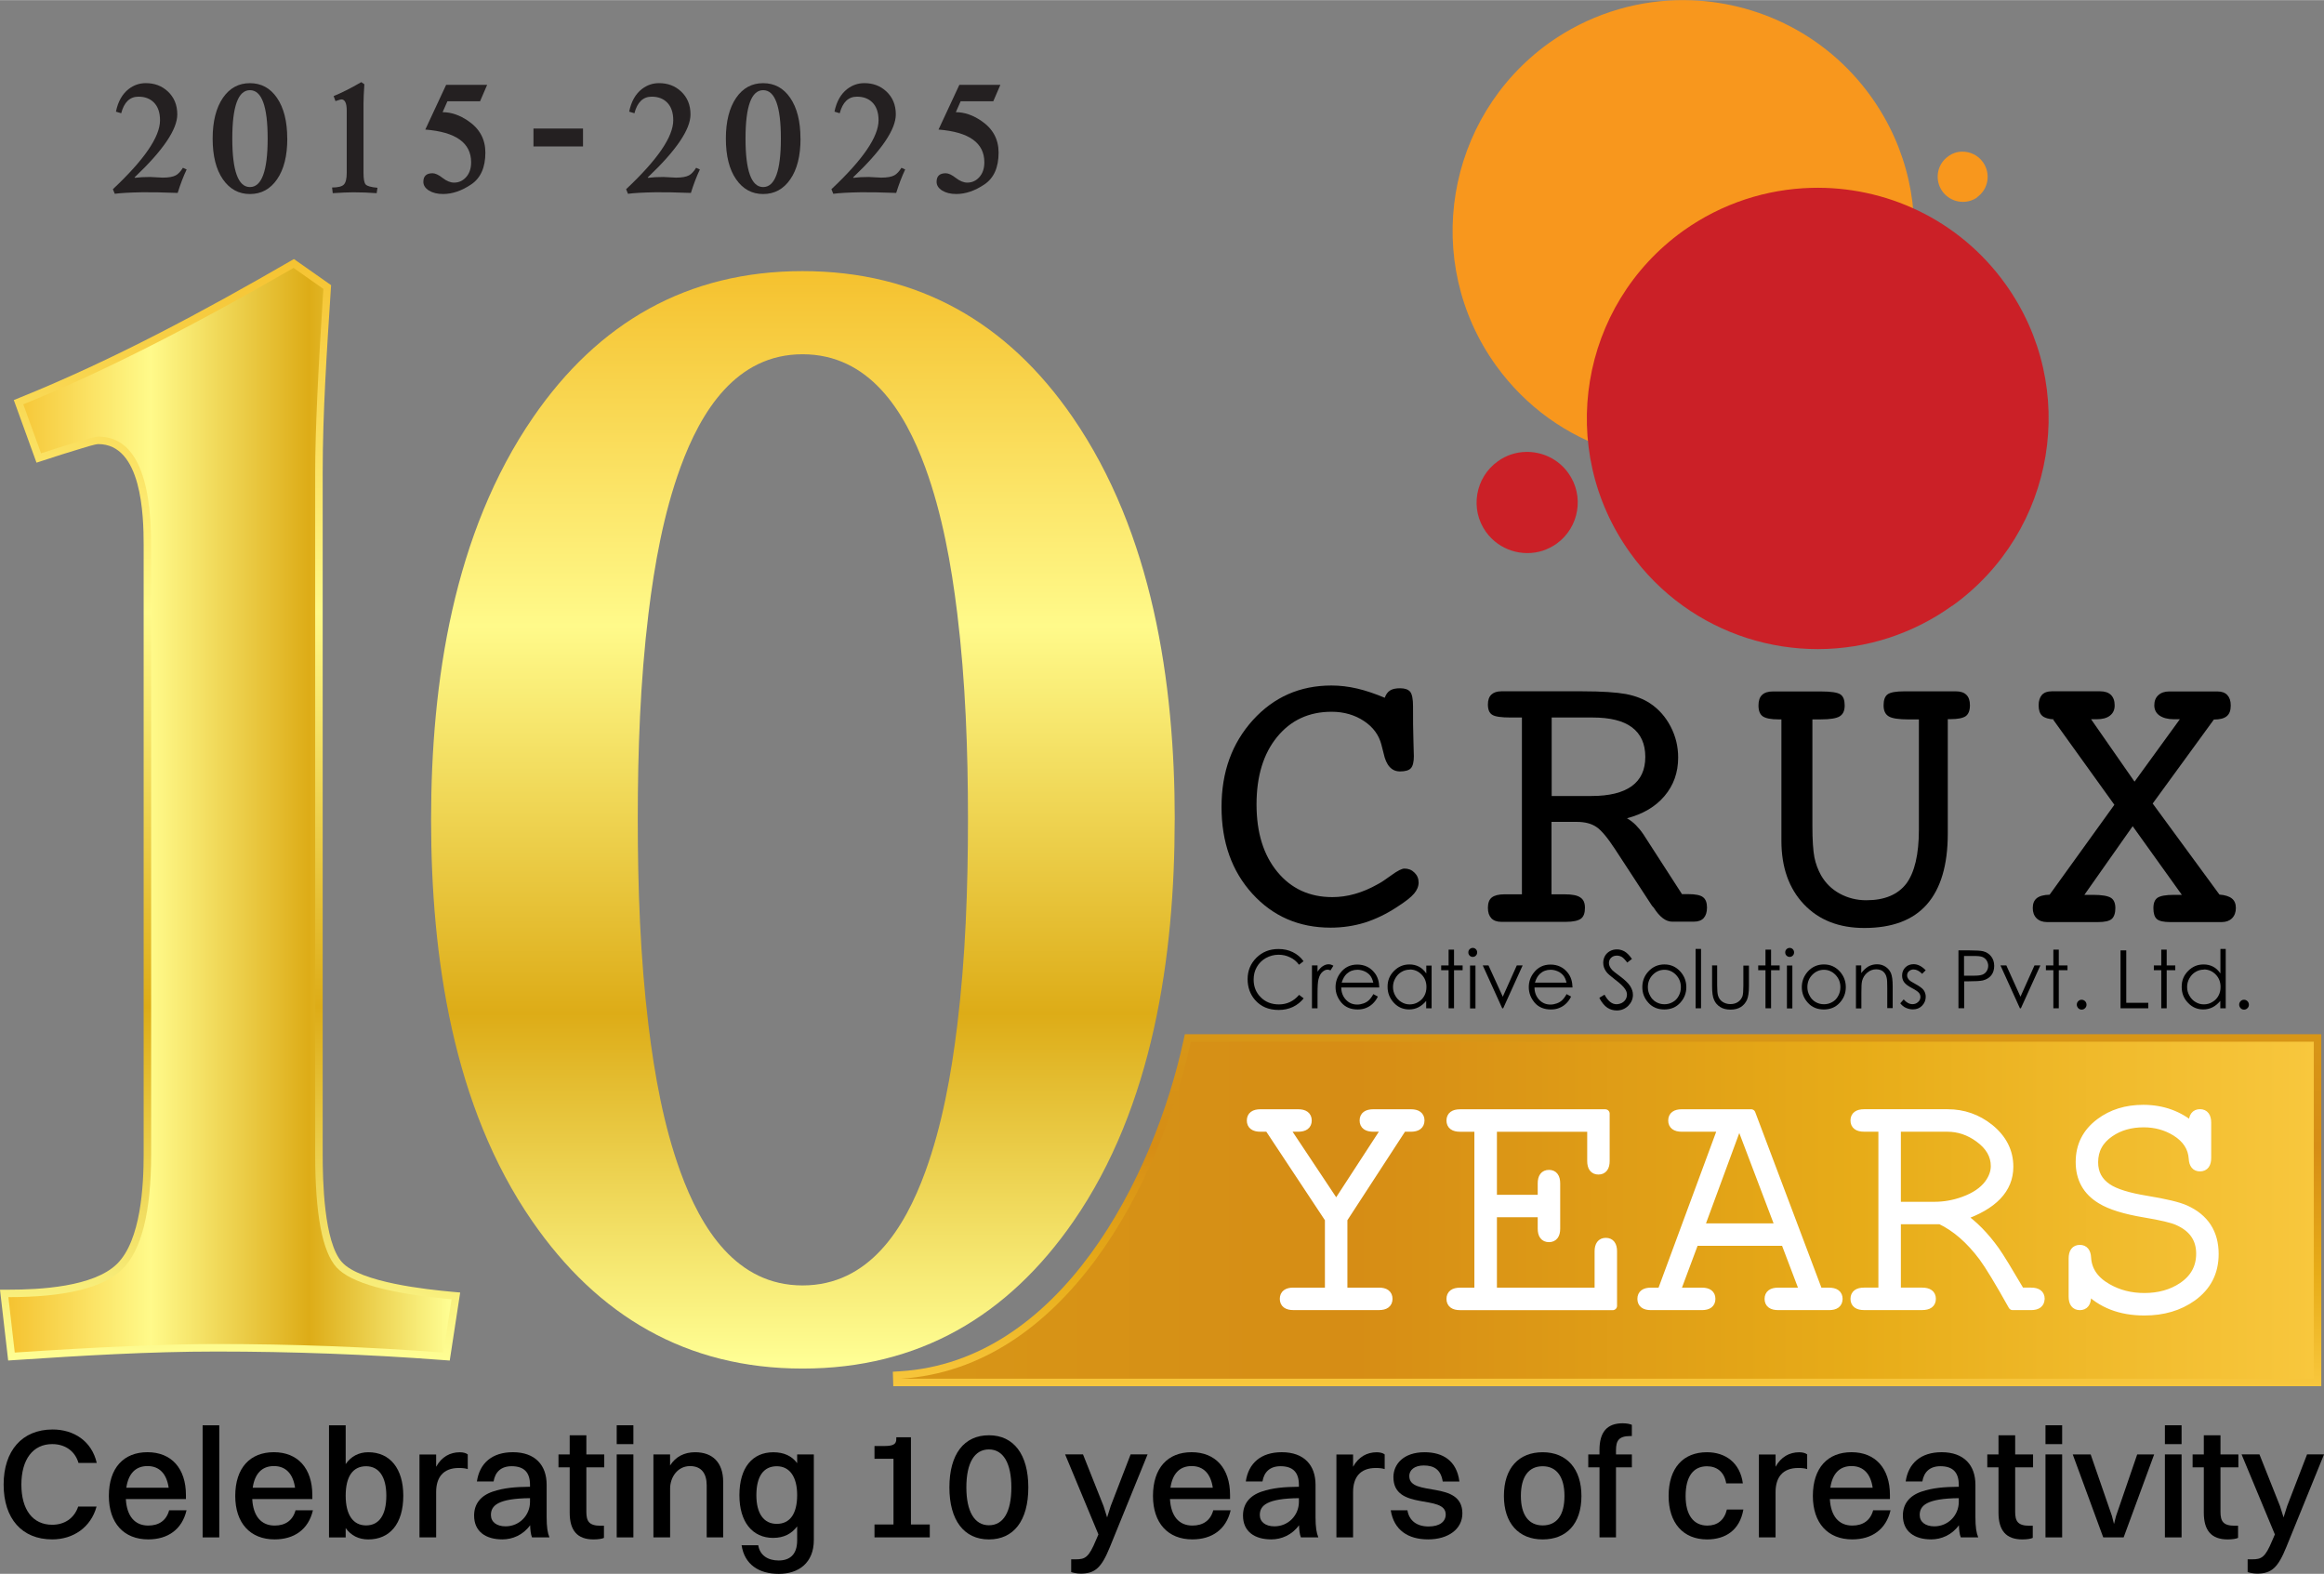 <?xml version="1.0" encoding="UTF-8"?>
<!DOCTYPE svg PUBLIC "-//W3C//DTD SVG 1.1//EN" "http://www.w3.org/Graphics/SVG/1.1/DTD/svg11.dtd">
<!-- Creator: CorelDRAW 2021 (64-Bit) -->
<svg xmlns="http://www.w3.org/2000/svg" xml:space="preserve" width="3.107in" height="2.104in" version="1.1" style="shape-rendering:geometricPrecision; text-rendering:geometricPrecision; image-rendering:optimizeQuality; fill-rule:evenodd; clip-rule:evenodd"
viewBox="0 0 779.45 527.75"
 xmlns:xlink="http://www.w3.org/1999/xlink"
 xmlns:xodm="http://www.corel.com/coreldraw/odm/2003">
 <rect x="0" y="0" width="779.45" height="527.75" fill="#808080" stroke="none"/>
 <defs>
  <style type="text/css">
   <![CDATA[
    .str0 {stroke:white;stroke-width:2.91;stroke-linecap:round;stroke-linejoin:round;stroke-miterlimit:2.613}
    .fil4 {fill:none}
    .fil5 {fill:white}
    .fil7 {fill:black;fill-rule:nonzero}
    .fil6 {fill:#242021;fill-rule:nonzero}
    .fil9 {fill:#CB2027;fill-rule:nonzero}
    .fil8 {fill:#F8971D;fill-rule:nonzero}
    .fil0 {fill:url(#id0)}
    .fil2 {fill:url(#id1)}
    .fil3 {fill:url(#id2)}
    .fil1 {fill:url(#id3);fill-rule:nonzero}
   ]]>
  </style>
  <linearGradient id="id0" gradientUnits="objectBoundingBox" x1="50%" y1="0%" x2="50%" y2="99.999%">
   <stop offset="0" style="stop-opacity:1; stop-color:#F5C230"/>
   <stop offset="0.322" style="stop-opacity:1; stop-color:#FFFA8A"/>
   <stop offset="0.678" style="stop-opacity:1; stop-color:#DDAC17"/>
   <stop offset="1" style="stop-opacity:1; stop-color:#FFFF95"/>
  </linearGradient>
  <linearGradient id="id1" gradientUnits="userSpaceOnUse" x1="539" y1="346.78" x2="539" y2="464.83">
   <stop offset="0" style="stop-opacity:1; stop-color:#D79617"/>
   <stop offset="0.322" style="stop-opacity:1; stop-color:#D68D15"/>
   <stop offset="0.678" style="stop-opacity:1; stop-color:#E7AC18"/>
   <stop offset="1" style="stop-opacity:1; stop-color:#F8C73D"/>
  </linearGradient>
  <linearGradient id="id2" gradientUnits="userSpaceOnUse" xlink:href="#id1" x1="302.03" y1="405.8" x2="776.03" y2="405.8">
  </linearGradient>
  <linearGradient id="id3" gradientUnits="objectBoundingBox" xlink:href="#id0" x1="4.05058e-05%" y1="49.999%" x2="100%" y2="49.999%">
  </linearGradient>
 </defs>
 <g id="Layer_x0020_1">
  <path class="fil0" d="M154.34 433.42l-3.5 22.8 -2.32 -0.17c-25.26,-1.91 -50.59,-2.85 -75.92,-2.85 -22.4,0 -45.13,1.37 -67.48,2.85l-2.38 0.16 -2.74 -23.75 2.81 0c10.32,0 28.59,-0.88 36.47,-8.68 7.99,-7.92 8.9,-26.24 8.9,-36.69l0 -204.38c0,-9.9 -0.62,-33.82 -15.22,-33.82 -1.26,0.07 -4.14,1.01 -5.4,1.38 -4.35,1.28 -8.69,2.69 -13.01,4.1l-2.31 0.75 -7.61 -21 2.24 -0.91c30.99,-12.51 61.42,-28.87 90.32,-45.58l1.39 -0.8 12.47 8.76 -0.09 1.4c-1.31,20.27 -2.73,41.11 -2.73,61.41l0 228.67c0,8.52 0.36,29.44 6.49,36.19 6.17,6.79 28.42,9.13 36.96,9.91l2.66 0.24z"/>
  <path class="fil1" d="M151.45 435.68l-2.74 17.86c-25.25,-1.91 -50.62,-2.86 -76.11,-2.86 -16.43,0 -38.94,0.95 -67.65,2.86l-2.14 -18.58c19.06,0 31.92,-3.1 38.23,-9.41 6.43,-6.31 9.65,-19.18 9.65,-38.47l0 -204.38c0,-24.18 -5.95,-36.32 -17.75,-36.32 -1.43,0 -7.86,1.91 -19.17,5.6l-5.96 -16.44c25.37,-10.24 55.62,-25.49 90.64,-45.73l10 7.03c-1.79,27.75 -2.74,48.24 -2.74,61.58l0 228.67c0,20.01 2.38,32.63 7.15,37.87 4.76,5.24 17.63,8.81 38.59,10.72z"/>
  <path class="fil0" d="M393.98 274.89c0,45.83 -7.28,96.06 -33.91,134.58 -22.02,31.85 -51.94,49.44 -90.91,49.44 -38.92,0 -68.7,-17.65 -90.67,-49.44 -26.63,-38.52 -33.91,-88.75 -33.91,-134.58 0,-46.21 7.51,-96.2 34.27,-135.05 21.83,-31.69 51.63,-48.96 90.32,-48.96 38.74,0 68.69,17.21 90.56,48.96 26.76,38.86 34.27,88.84 34.27,135.05zm-69.33 -0.24c0,-22.95 -0.82,-46.22 -3.6,-69.01 -1.99,-16.31 -5.07,-33.47 -10.73,-48.94 -6.93,-18.92 -18.8,-37.94 -41.16,-37.94 -22.27,0 -34.08,19.12 -40.95,37.94 -5.65,15.47 -8.72,32.63 -10.71,48.94 -2.77,22.79 -3.6,46.07 -3.6,69.02 0,23.01 0.82,46.34 3.6,69.19 1.99,16.36 5.06,33.57 10.71,49.1 6.85,18.82 18.65,38.08 40.95,38.08 22.39,0 34.25,-19.16 41.16,-38.09 5.66,-15.52 8.74,-32.74 10.73,-49.09 2.78,-22.85 3.6,-46.18 3.6,-69.19z"/>
  <path class="fil1" d="M391.47 274.89c0,56.57 -11.2,101 -33.47,133.15 -22.27,32.28 -51.93,48.35 -88.85,48.35 -36.8,0 -66.34,-16.08 -88.61,-48.35 -22.27,-32.16 -33.47,-76.58 -33.47,-133.15 0,-56.33 11.31,-100.88 33.82,-133.63 22.03,-31.92 51.45,-47.88 88.25,-47.88 36.92,0 66.46,15.96 88.49,47.88 22.51,32.75 33.82,77.3 33.82,133.63zm-64.31 -0.24c0,-105.64 -19.29,-158.4 -58,-158.4 -38.47,0 -57.76,52.76 -57.76,158.4 0,105.88 19.29,158.88 57.76,158.88 38.71,0 58,-53 58,-158.88z"/>
  <path class="fil2" d="M397.38 346.78l381.16 0 0 118.05 -478.94 0 -0.15 -4.86 2.43 -0.15c53.77,-3.34 85.01,-64.69 95.08,-111.06l0.43 -1.98z"/>
  <path class="fil3" d="M399.41 349.29l376.62 0 0 113.03 -474 0c55,-3.42 87.02,-65.36 97.37,-113.03z"/>
  <g>
   <path class="fil4 str0" d="M476.3 375.72c0,1.54 -1.04,2.31 -3.1,2.31l-2.77 0 -19.98 30.7 0 24.49 12.04 0c2.05,0 3.09,0.77 3.09,2.31 0,1.54 -1.03,2.31 -3.09,2.31l-28.71 0c-2.05,0 -3.09,-0.77 -3.09,-2.31 0,-1.54 1.03,-2.31 3.09,-2.31l12.04 0 0 -24.49 -20.32 -30.7 -2.77 0c-2.07,0 -3.1,-0.77 -3.1,-2.31 0,-1.54 1.04,-2.31 3.09,-2.31l12.68 0c2.05,0 3.09,0.77 3.09,2.31 0,1.54 -1.04,2.31 -3.09,2.31l-4.59 0 17.35 26.08 16.97 -26.08 -4.53 0c-2.09,0 -3.14,-0.77 -3.14,-2.31 0,-1.54 1.05,-2.31 3.14,-2.31l12.62 0c2.05,0 3.09,0.77 3.09,2.31zm266.36 44.79c0,6.08 -2.46,10.87 -7.39,14.41 -4.42,3.16 -9.78,4.74 -16.07,4.74 -8.05,0 -14.51,-2.52 -19.32,-7.54l0 2.65c0,2.05 -0.77,3.09 -2.31,3.09 -1.54,0 -2.31,-1.04 -2.31,-3.09l0 -12.76c0,-2.09 0.77,-3.12 2.31,-3.12 1.43,0 2.2,0.94 2.31,2.8 0.23,4.27 2.52,7.66 6.9,10.16 3.69,2.13 7.83,3.18 12.42,3.18 4.93,0 9.16,-1.19 12.7,-3.54 4.08,-2.71 6.13,-6.42 6.13,-11.12 0,-5.08 -2.56,-8.73 -7.68,-10.97 -1.81,-0.81 -5.47,-1.67 -11.04,-2.6 -6.62,-1.11 -11.51,-2.61 -14.67,-4.57 -4.68,-2.82 -7.02,-7.02 -7.02,-12.59 0,-5.47 2.22,-9.88 6.68,-13.21 4.01,-3.01 8.86,-4.51 14.52,-4.51 6.47,0 12.06,2.03 16.72,6.09l0 -1.54c0,-2.05 0.77,-3.09 2.31,-3.09 1.54,0 2.31,1.04 2.31,3.09l0 11.78c0,2.05 -0.77,3.09 -2.31,3.09 -1.43,0 -2.2,-0.94 -2.31,-2.8 -0.23,-3.74 -2.15,-6.73 -5.79,-9.01 -3.2,-1.98 -6.79,-2.97 -10.78,-2.97 -4.36,0 -8.15,1.07 -11.31,3.24 -3.61,2.45 -5.42,5.76 -5.42,9.93 0,3.71 1.54,6.57 4.63,8.62 2.52,1.69 6.85,3.05 13.04,4.06 6.34,1.04 10.67,2.07 13.04,3.14 6.47,2.92 9.71,7.9 9.71,14.96zm-58.38 15.03c0,1.54 -1.04,2.31 -3.09,2.31l-6.17 0c-4.5,-8.05 -7.81,-13.51 -9.93,-16.39 -4.33,-5.79 -9.07,-9.93 -14.26,-12.4l-14.75 0 0 24.16 8.58 0c2.11,0 3.16,0.77 3.16,2.31 0,1.54 -1.05,2.31 -3.16,2.31l-19.47 0c-2.07,0 -3.1,-0.77 -3.1,-2.31 0,-1.54 1.04,-2.31 3.1,-2.31l6.26 0 0 -55.2 -6.26 0c-2.07,0 -3.1,-0.77 -3.1,-2.31 0,-1.54 1.04,-2.31 3.09,-2.31l28.07 0c5.23,0 9.88,1.64 13.98,4.89 4.38,3.54 6.57,7.84 6.57,12.94 0,7.49 -5.31,13.02 -15.93,16.63 4.04,2.78 7.81,6.62 11.31,11.51 1.58,2.24 4.4,6.87 8.5,13.85l3.54 0c2.05,0 3.09,0.77 3.09,2.31zm-15.13 -44.53c0,-3.67 -1.81,-6.79 -5.42,-9.41 -3.27,-2.39 -6.81,-3.57 -10.59,-3.57l-17.06 0 0 26.41 12.64 0c3.39,0 6.7,-0.58 9.93,-1.77 3.73,-1.36 6.49,-3.22 8.3,-5.61 1.47,-1.98 2.2,-4.01 2.2,-6.06zm-52.62 44.53c0,1.54 -1.02,2.31 -3.05,2.31l-17.1 0c-2.07,0 -3.1,-0.77 -3.1,-2.31 0,-1.54 1.04,-2.31 3.1,-2.31l8.75 0 -6.43 -16.93 -30.36 0 -6.32 16.93 8.79 0c2.05,0 3.07,0.77 3.07,2.31 0,1.54 -1.02,2.31 -3.05,2.31l-17.16 0c-2.03,0 -3.05,-0.77 -3.05,-2.31 0,-1.54 1.03,-2.31 3.09,-2.31l3.57 0 20.41 -55.2 -13.64 0c-2.05,0 -3.09,-0.77 -3.09,-2.31 0,-1.54 1.04,-2.31 3.09,-2.31l23.27 0 22.56 59.83 3.57 0c2.05,0 3.09,0.77 3.09,2.31zm-19.58 -23.87l-12.77 -33.64 -1.69 0 -12.4 33.64 26.87 0zm-56.06 26.19l-51.21 0c-2.05,0 -3.09,-0.77 -3.09,-2.31 0,-1.54 1.04,-2.31 3.1,-2.31l6.26 0 0 -55.2 -6.26 0c-2.07,0 -3.1,-0.77 -3.1,-2.31 0,-1.54 1.04,-2.31 3.09,-2.31l48.73 0 0 15.88c0,2.05 -0.77,3.09 -2.31,3.09 -1.54,0 -2.31,-1.04 -2.31,-3.09l0 -11.25 -33.19 0 0 24.04 16.59 0 0 -5.25c0,-2.07 0.77,-3.1 2.33,-3.1 1.52,0 2.3,1.03 2.3,3.1l0 15.12c0,2.07 -0.77,3.1 -2.3,3.1 -1.56,0 -2.33,-1.03 -2.33,-3.1l0 -5.25 -16.59 0 0 26.53 35.67 0 0 -13.62c0,-2.05 0.77,-3.09 2.31,-3.09 1.54,0 2.31,1.04 2.31,3.09l0 18.25z"/>
   <path id="_1" class="fil5" d="M476.3 375.72c0,1.54 -1.04,2.31 -3.1,2.31l-2.77 0 -19.98 30.7 0 24.49 12.04 0c2.05,0 3.09,0.77 3.09,2.31 0,1.54 -1.03,2.31 -3.09,2.31l-28.71 0c-2.05,0 -3.09,-0.77 -3.09,-2.31 0,-1.54 1.03,-2.31 3.09,-2.31l12.04 0 0 -24.49 -20.32 -30.7 -2.77 0c-2.07,0 -3.1,-0.77 -3.1,-2.31 0,-1.54 1.04,-2.31 3.09,-2.31l12.68 0c2.05,0 3.09,0.77 3.09,2.31 0,1.54 -1.04,2.31 -3.09,2.31l-4.59 0 17.35 26.08 16.97 -26.08 -4.53 0c-2.09,0 -3.14,-0.77 -3.14,-2.31 0,-1.54 1.05,-2.31 3.14,-2.31l12.62 0c2.05,0 3.09,0.77 3.09,2.31zm266.36 44.79c0,6.08 -2.46,10.87 -7.39,14.41 -4.42,3.16 -9.78,4.74 -16.07,4.74 -8.05,0 -14.51,-2.52 -19.32,-7.54l0 2.65c0,2.05 -0.77,3.09 -2.31,3.09 -1.54,0 -2.31,-1.04 -2.31,-3.09l0 -12.76c0,-2.09 0.77,-3.12 2.31,-3.12 1.43,0 2.2,0.94 2.31,2.8 0.23,4.27 2.52,7.66 6.9,10.16 3.69,2.13 7.83,3.18 12.42,3.18 4.93,0 9.16,-1.19 12.7,-3.54 4.08,-2.71 6.13,-6.42 6.13,-11.12 0,-5.08 -2.56,-8.73 -7.68,-10.97 -1.81,-0.81 -5.47,-1.67 -11.04,-2.6 -6.62,-1.11 -11.51,-2.61 -14.67,-4.57 -4.68,-2.82 -7.02,-7.02 -7.02,-12.59 0,-5.47 2.22,-9.88 6.68,-13.21 4.01,-3.01 8.86,-4.51 14.52,-4.51 6.47,0 12.06,2.03 16.72,6.09l0 -1.54c0,-2.05 0.77,-3.09 2.31,-3.09 1.54,0 2.31,1.04 2.31,3.09l0 11.78c0,2.05 -0.77,3.09 -2.31,3.09 -1.43,0 -2.2,-0.94 -2.31,-2.8 -0.23,-3.74 -2.15,-6.73 -5.79,-9.01 -3.2,-1.98 -6.79,-2.97 -10.78,-2.97 -4.36,0 -8.15,1.07 -11.31,3.24 -3.61,2.45 -5.42,5.76 -5.42,9.93 0,3.71 1.54,6.57 4.63,8.62 2.52,1.69 6.85,3.05 13.04,4.06 6.34,1.04 10.67,2.07 13.04,3.14 6.47,2.92 9.71,7.9 9.71,14.96zm-58.38 15.03c0,1.54 -1.04,2.31 -3.09,2.31l-6.17 0c-4.5,-8.05 -7.81,-13.51 -9.93,-16.39 -4.33,-5.79 -9.07,-9.93 -14.26,-12.4l-14.75 0 0 24.16 8.58 0c2.11,0 3.16,0.77 3.16,2.31 0,1.54 -1.05,2.31 -3.16,2.31l-19.47 0c-2.07,0 -3.1,-0.77 -3.1,-2.31 0,-1.54 1.04,-2.31 3.1,-2.31l6.26 0 0 -55.2 -6.26 0c-2.07,0 -3.1,-0.77 -3.1,-2.31 0,-1.54 1.04,-2.31 3.09,-2.31l28.07 0c5.23,0 9.88,1.64 13.98,4.89 4.38,3.54 6.57,7.84 6.57,12.94 0,7.49 -5.31,13.02 -15.93,16.63 4.04,2.78 7.81,6.62 11.31,11.51 1.58,2.24 4.4,6.87 8.5,13.85l3.54 0c2.05,0 3.09,0.77 3.09,2.31zm-15.13 -44.53c0,-3.67 -1.81,-6.79 -5.42,-9.41 -3.27,-2.39 -6.81,-3.57 -10.59,-3.57l-17.06 0 0 26.41 12.64 0c3.39,0 6.7,-0.58 9.93,-1.77 3.73,-1.36 6.49,-3.22 8.3,-5.61 1.47,-1.98 2.2,-4.01 2.2,-6.06zm-52.62 44.53c0,1.54 -1.02,2.31 -3.05,2.31l-17.1 0c-2.07,0 -3.1,-0.77 -3.1,-2.31 0,-1.54 1.04,-2.31 3.1,-2.31l8.75 0 -6.43 -16.93 -30.36 0 -6.32 16.93 8.79 0c2.05,0 3.07,0.77 3.07,2.31 0,1.54 -1.02,2.31 -3.05,2.31l-17.16 0c-2.03,0 -3.05,-0.77 -3.05,-2.31 0,-1.54 1.03,-2.31 3.09,-2.31l3.57 0 20.41 -55.2 -13.64 0c-2.05,0 -3.09,-0.77 -3.09,-2.31 0,-1.54 1.04,-2.31 3.09,-2.31l23.27 0 22.56 59.83 3.57 0c2.05,0 3.09,0.77 3.09,2.31zm-19.58 -23.87l-12.77 -33.64 -1.69 0 -12.4 33.64 26.87 0zm-56.06 26.19l-51.21 0c-2.05,0 -3.09,-0.77 -3.09,-2.31 0,-1.54 1.04,-2.31 3.1,-2.31l6.26 0 0 -55.2 -6.26 0c-2.07,0 -3.1,-0.77 -3.1,-2.31 0,-1.54 1.04,-2.31 3.09,-2.31l48.73 0 0 15.88c0,2.05 -0.77,3.09 -2.31,3.09 -1.54,0 -2.31,-1.04 -2.31,-3.09l0 -11.25 -33.19 0 0 24.04 16.59 0 0 -5.25c0,-2.07 0.77,-3.1 2.33,-3.1 1.52,0 2.3,1.03 2.3,3.1l0 15.12c0,2.07 -0.77,3.1 -2.3,3.1 -1.56,0 -2.33,-1.03 -2.33,-3.1l0 -5.25 -16.59 0 0 26.53 35.67 0 0 -13.62c0,-2.05 0.77,-3.09 2.31,-3.09 1.54,0 2.31,1.04 2.31,3.09l0 18.25z"/>
  </g>
  <path class="fil6" d="M62.59 56.82c-1.1,2.32 -2.1,4.93 -3,7.84 -5.06,-0.19 -9.05,-0.27 -11.93,-0.22 -4.1,0.07 -7.16,0.24 -9.17,0.51l-0.63 -1.54c10.54,-9.89 15.81,-17.59 15.81,-23.12 0,-2.62 -0.71,-4.64 -2.11,-6.01 -1.29,-1.27 -3,-1.9 -5.12,-1.9 -2.88,0 -4.82,1.85 -5.79,5.56l-1.76 -0.54c0.68,-3.38 2.12,-5.92 4.29,-7.6 1.71,-1.31 3.61,-1.96 5.72,-1.96 2.91,0 5.37,0.91 7.36,2.76 2.14,1.98 3.2,4.56 3.2,7.73 0,5.04 -4.78,12.08 -14.34,21.13l0.15 0.13c1.35,-0.18 3.06,-0.28 5.11,-0.28 0.19,0 0.88,0.04 2.06,0.11 1.17,0.07 1.89,0.11 2.12,0.11 1.98,0 3.45,-0.26 4.4,-0.77 0.78,-0.41 1.59,-1.26 2.39,-2.53l1.26 0.57z"/>
  <path id="_1_0" class="fil6" d="M96.36 46.44c0,5.79 -1.15,10.34 -3.43,13.64 -2.28,3.31 -5.32,4.95 -9.1,4.95 -3.77,0 -6.79,-1.65 -9.08,-4.95 -2.28,-3.29 -3.43,-7.84 -3.43,-13.64 0,-5.77 1.16,-10.33 3.46,-13.69 2.26,-3.27 5.27,-4.9 9.04,-4.9 3.78,0 6.81,1.63 9.06,4.9 2.31,3.35 3.46,7.92 3.46,13.69zm-6.59 -0.02c0,-10.82 -1.98,-16.22 -5.94,-16.22 -3.94,0 -5.92,5.4 -5.92,16.22 0,10.84 1.98,16.27 5.92,16.27 3.96,0 5.94,-5.43 5.94,-16.27z"/>
  <path id="_2" class="fil6" d="M126.61 62.91l-0.28 1.83c-2.59,-0.19 -5.18,-0.29 -7.8,-0.29 -1.68,0 -3.99,0.1 -6.93,0.29l-0.22 -1.9c1.95,0 3.27,-0.32 3.92,-0.96 0.66,-0.65 0.99,-1.96 0.99,-3.94l0 -20.93c0,-2.48 -0.61,-3.72 -1.82,-3.72 -0.15,0 -0.81,0.19 -1.96,0.57l-0.61 -1.68c2.6,-1.05 5.7,-2.61 9.28,-4.68l1.02 0.72c-0.18,2.84 -0.28,4.94 -0.28,6.31l0 23.42c0,2.05 0.24,3.34 0.73,3.88 0.49,0.54 1.81,0.9 3.95,1.1z"/>
  <path id="_3" class="fil6" d="M163.38 28.43l-2.37 5.49 -10.95 0 -1.61 3.66c2.88,0 5.76,0.99 8.62,2.96 3.82,2.61 5.72,6.15 5.72,10.61 0,4.96 -1.59,8.53 -4.76,10.66 -3.17,2.13 -6.31,3.21 -9.42,3.21 -1.92,0 -3.5,-0.39 -4.75,-1.16 -1.24,-0.78 -1.87,-1.76 -1.87,-2.93 0,-1.92 1.03,-2.87 3.07,-2.87 0.91,0 2.04,0.52 3.38,1.57 1.35,1.05 2.64,1.57 3.85,1.57 1.52,0 2.82,-0.56 3.89,-1.68 1.22,-1.26 1.83,-2.98 1.83,-5.14 0,-6.5 -5.12,-10.16 -15.37,-10.97l6.99 -15 13.72 0z"/>
  <polygon id="_4" class="fil6" points="195.54,49.07 178.92,49.07 178.92,43.07 195.54,43.07 "/>
  <path id="_5" class="fil6" d="M234.72 56.82c-1.1,2.32 -2.1,4.93 -3,7.84 -5.06,-0.19 -9.05,-0.27 -11.93,-0.22 -4.1,0.07 -7.16,0.24 -9.17,0.51l-0.63 -1.54c10.54,-9.89 15.81,-17.59 15.81,-23.12 0,-2.62 -0.71,-4.64 -2.11,-6.01 -1.29,-1.27 -3,-1.9 -5.12,-1.9 -2.88,0 -4.82,1.85 -5.79,5.56l-1.76 -0.54c0.68,-3.38 2.12,-5.92 4.29,-7.6 1.71,-1.31 3.61,-1.96 5.72,-1.96 2.91,0 5.37,0.91 7.36,2.76 2.14,1.98 3.2,4.56 3.2,7.73 0,5.04 -4.78,12.08 -14.34,21.13l0.15 0.13c1.35,-0.18 3.06,-0.28 5.11,-0.28 0.19,0 0.88,0.04 2.06,0.11 1.17,0.07 1.89,0.11 2.12,0.11 1.98,0 3.45,-0.26 4.4,-0.77 0.78,-0.41 1.59,-1.26 2.39,-2.53l1.26 0.57z"/>
  <path id="_6" class="fil6" d="M268.49 46.44c0,5.79 -1.15,10.34 -3.43,13.64 -2.28,3.31 -5.32,4.95 -9.1,4.95 -3.77,0 -6.79,-1.65 -9.08,-4.95 -2.28,-3.29 -3.43,-7.84 -3.43,-13.64 0,-5.77 1.16,-10.33 3.46,-13.69 2.26,-3.27 5.27,-4.9 9.04,-4.9 3.78,0 6.81,1.63 9.06,4.9 2.31,3.35 3.46,7.92 3.46,13.69zm-6.59 -0.02c0,-10.82 -1.98,-16.22 -5.94,-16.22 -3.94,0 -5.92,5.4 -5.92,16.22 0,10.84 1.98,16.27 5.92,16.27 3.96,0 5.94,-5.43 5.94,-16.27z"/>
  <path id="_7" class="fil6" d="M303.58 56.82c-1.1,2.32 -2.1,4.93 -3,7.84 -5.06,-0.19 -9.05,-0.27 -11.93,-0.22 -4.1,0.07 -7.16,0.24 -9.17,0.51l-0.63 -1.54c10.54,-9.89 15.81,-17.59 15.81,-23.12 0,-2.62 -0.71,-4.64 -2.11,-6.01 -1.29,-1.27 -3,-1.9 -5.12,-1.9 -2.88,0 -4.82,1.85 -5.79,5.56l-1.76 -0.54c0.68,-3.38 2.12,-5.92 4.29,-7.6 1.71,-1.31 3.61,-1.96 5.72,-1.96 2.91,0 5.37,0.91 7.36,2.76 2.14,1.98 3.2,4.56 3.2,7.73 0,5.04 -4.78,12.08 -14.34,21.13l0.15 0.13c1.35,-0.18 3.06,-0.28 5.11,-0.28 0.19,0 0.88,0.04 2.06,0.11 1.17,0.07 1.89,0.11 2.12,0.11 1.98,0 3.45,-0.26 4.4,-0.77 0.78,-0.41 1.59,-1.26 2.39,-2.53l1.26 0.57z"/>
  <path id="_8" class="fil6" d="M335.51 28.43l-2.37 5.49 -10.95 0 -1.61 3.66c2.88,0 5.76,0.99 8.62,2.96 3.82,2.61 5.72,6.15 5.72,10.61 0,4.96 -1.59,8.53 -4.76,10.66 -3.17,2.13 -6.31,3.21 -9.42,3.21 -1.92,0 -3.5,-0.39 -4.75,-1.16 -1.24,-0.78 -1.87,-1.76 -1.87,-2.93 0,-1.92 1.03,-2.87 3.07,-2.87 0.91,0 2.04,0.52 3.38,1.57 1.35,1.05 2.64,1.57 3.85,1.57 1.52,0 2.82,-0.56 3.89,-1.68 1.22,-1.26 1.83,-2.98 1.83,-5.14 0,-6.5 -5.12,-10.16 -15.37,-10.97l6.99 -15 13.72 0z"/>
  <path class="fil7" d="M32.45 490.57c-1.67,-7.36 -7.73,-11.23 -14.78,-11.23 -10.23,0 -16.45,7.1 -16.45,18.48 0,11.43 6.16,18.38 16.29,18.38 7,0 12.95,-3.97 14.88,-11.02l-6.16 0c-1.36,4.02 -4.65,6.11 -8.72,6.11 -6.53,0 -10.34,-5.06 -10.34,-13.47 0,-8.41 3.86,-13.58 10.34,-13.58 4.23,0 7.62,2.24 8.82,6.32l6.11 0z"/>
  <path id="_1_1" class="fil7" d="M62.58 506.44l-5.85 0c-0.94,3.45 -3.45,5.12 -7,5.12 -4.54,0 -7.21,-3.19 -7.52,-8.88l20.15 0 0 -1.36c0,-8.93 -4.86,-14.36 -12.9,-14.36 -7.94,0 -12.95,5.22 -12.95,14.67 0,9.08 5.01,14.57 13.21,14.57 6.53,0 11.33,-3.29 12.84,-9.76zm-13.11 -14.83c3.97,0 6.42,2.56 7.1,7.26l-14.2 0c0.68,-4.7 3.08,-7.26 7.1,-7.26z"/>
  <polygon id="_2_2" class="fil7" points="67.96,515.53 73.54,515.53 73.54,477.94 67.96,477.94 "/>
  <path id="_3_3" class="fil7" d="M104.97 506.44l-5.85 0c-0.94,3.45 -3.45,5.12 -7,5.12 -4.54,0 -7.21,-3.19 -7.52,-8.88l20.15 0 0 -1.36c0,-8.93 -4.86,-14.36 -12.9,-14.36 -7.94,0 -12.95,5.22 -12.95,14.67 0,9.08 5.01,14.57 13.21,14.57 6.53,0 11.33,-3.29 12.84,-9.76zm-13.11 -14.83c3.97,0 6.42,2.56 7.1,7.26l-14.2 0c0.68,-4.7 3.08,-7.26 7.1,-7.26z"/>
  <path id="_4_4" class="fil7" d="M115.94 515.53l0 -3.13c1.77,2.51 4.39,3.81 7.57,3.81 7.21,0 11.75,-5.22 11.75,-14.67 0,-9.08 -4.44,-14.57 -11.75,-14.57 -3.19,0 -5.8,1.41 -7.57,3.97l0 -13 -5.59 0 0 37.59 5.59 0zm6.84 -23.86c4.33,0 6.79,3.55 6.79,9.87 0,6.47 -2.4,9.97 -6.79,9.97 -4.39,0 -6.84,-3.6 -6.84,-9.97 0,-6.37 2.35,-9.87 6.84,-9.87z"/>
  <path id="_5_5" class="fil7" d="M140.69 515.53l5.59 0 0 -15.19c0,-4.86 2.3,-8.09 7.62,-8.09 1.15,0 2.14,0.1 2.98,0.37l0 -4.91c-0.52,-0.47 -1.57,-0.73 -2.66,-0.73 -3.24,0 -6.11,1.51 -7.94,4.86l0 -4.12 -5.59 0 0 27.83z"/>
  <path id="_6_6" class="fil7" d="M165.54 496.78c0.52,-3.13 2.45,-5.12 6.06,-5.12 4.28,0 6.16,2.19 6.16,6.26l0 0.63c-5.01,0.05 -8.77,0.37 -12.48,1.62 -4.18,1.41 -6.27,4.23 -6.27,8.04 0,5.33 3.86,7.99 9.5,7.99 3.34,0 6.94,-1.46 9.29,-4.75 0.05,1.57 0.21,3.03 0.63,4.07l5.85 0c-0.63,-1.51 -0.94,-3.45 -0.94,-6.79l0 -10.86c0,-6.48 -3.76,-10.91 -11.33,-10.91 -6.94,0 -11.17,3.65 -12.06,9.82l5.59 0zm-0.89 11.23c0,-3.18 2.4,-5.53 13.11,-5.64l0 1.25c0,4.49 -3.55,8.2 -8.2,8.2 -2.98,0 -4.91,-1.46 -4.91,-3.81z"/>
  <path id="_7_7" class="fil7" d="M191.07 507.23c0,6 2.56,8.98 7.99,8.98 1.57,0 2.87,-0.21 3.5,-0.52l0 -4.07 -1.1 0c-3.92,0 -4.8,-1.51 -4.8,-4.7l0 -14.88 6 0 0 -4.33 -6 0 0 -6.42 -5.59 0 0 6.42 -3.76 0 0 4.33 3.76 0 0 15.19z"/>
  <path id="_8_8" class="fil7" d="M206.84 484.25l5.59 0 0 -6.32 -5.59 0 0 6.32zm0 31.28l5.59 0 0 -27.83 -5.59 0 0 27.83z"/>
  <path id="_9" class="fil7" d="M219.16 515.53l5.59 0 0 -16.34c0,-3.86 2.51,-7.57 6.68,-7.57 3.81,0 5.59,2.45 5.59,6.47l0 17.44 5.53 0 0 -18.59c0,-6.58 -3.6,-9.97 -9.4,-9.97 -3.6,0 -6.53,1.46 -8.41,4.44l0 -3.71 -5.59 0 0 27.83z"/>
  <path id="_10" class="fil7" d="M259.37 515.69c3.39,0 6.11,-1.31 7.99,-3.86l0 4.7c0,4.8 -2.51,6.74 -6.21,6.74 -3.66,0 -6.32,-1.77 -6.84,-5.12l-5.59 0c0.99,6.48 5.8,9.61 12.48,9.61 6.68,0 11.75,-3.71 11.75,-11.33l0 -28.72 -5.59 0 0 2.92c-1.78,-2.4 -4.44,-3.65 -7.99,-3.65 -7,0 -11.38,5.12 -11.38,14.41 0,8.88 4.28,14.31 11.38,14.31zm1.15 -4.7c-4.39,0 -6.84,-3.5 -6.84,-9.61 0,-6.32 2.4,-9.71 6.84,-9.71 4.33,0 6.84,3.55 6.84,9.66 0,6.27 -2.4,9.66 -6.84,9.66z"/>
  <path id="_11" class="fil7" d="M293.3 515.53l18.54 0 0 -4.33 -6.32 0 0 -29.24 -4.91 0 0 0.57c0,1.62 -0.84,2.35 -3.92,2.35l-3.39 0 0 4.28 6.37 0 0 22.03 -6.37 0 0 4.33z"/>
  <path id="_12" class="fil7" d="M331.68 516.21c8.25,0 13.21,-6.21 13.21,-17.44 0,-11.02 -4.86,-17.49 -13.21,-17.49 -8.3,0 -13.26,6.26 -13.26,17.49 0,10.96 4.86,17.44 13.26,17.44zm0 -4.75c-4.86,0 -7.57,-4.65 -7.57,-12.69 0,-8.25 2.72,-12.74 7.57,-12.74 4.8,0 7.52,4.59 7.52,12.74 0,8.2 -2.66,12.69 -7.52,12.69z"/>
  <path id="_13" class="fil7" d="M362.33 527.69c4.96,0 7.1,-1.98 9.92,-8.93l12.64 -31.07 -5.69 0 -6.68 17.33 -1.2 3.81 -1.2 -3.81 -6.89 -17.33 -6 0 11.17 26.84 -0.83 1.93c-2.4,5.8 -3.6,6.42 -6.79,6.42l-1.51 0 0 4.28c0.63,0.21 1.88,0.52 3.08,0.52z"/>
  <path id="_14" class="fil7" d="M412.77 506.44l-5.85 0c-0.94,3.45 -3.45,5.12 -7,5.12 -4.54,0 -7.21,-3.19 -7.52,-8.88l20.15 0 0 -1.36c0,-8.93 -4.86,-14.36 -12.9,-14.36 -7.94,0 -12.95,5.22 -12.95,14.67 0,9.08 5.01,14.57 13.21,14.57 6.53,0 11.33,-3.29 12.84,-9.76zm-13.11 -14.83c3.97,0 6.42,2.56 7.1,7.26l-14.2 0c0.68,-4.7 3.08,-7.26 7.1,-7.26z"/>
  <path id="_15" class="fil7" d="M423.42 496.78c0.52,-3.13 2.45,-5.12 6.06,-5.12 4.28,0 6.16,2.19 6.16,6.26l0 0.63c-5.01,0.05 -8.77,0.37 -12.48,1.62 -4.18,1.41 -6.27,4.23 -6.27,8.04 0,5.33 3.86,7.99 9.5,7.99 3.34,0 6.94,-1.46 9.29,-4.75 0.05,1.57 0.21,3.03 0.63,4.07l5.85 0c-0.63,-1.51 -0.94,-3.45 -0.94,-6.79l0 -10.86c0,-6.48 -3.76,-10.91 -11.33,-10.91 -6.94,0 -11.17,3.65 -12.06,9.82l5.59 0zm-0.89 11.23c0,-3.18 2.4,-5.53 13.11,-5.64l0 1.25c0,4.49 -3.55,8.2 -8.2,8.2 -2.98,0 -4.91,-1.46 -4.91,-3.81z"/>
  <path id="_16" class="fil7" d="M448.22 515.53l5.59 0 0 -15.19c0,-4.86 2.3,-8.09 7.62,-8.09 1.15,0 2.14,0.1 2.98,0.37l0 -4.91c-0.52,-0.47 -1.57,-0.73 -2.66,-0.73 -3.24,0 -6.11,1.51 -7.94,4.86l0 -4.12 -5.59 0 0 27.83z"/>
  <path id="_17" class="fil7" d="M472.65 495.01c0,-2.09 1.77,-3.6 4.86,-3.6 3.55,0 5.74,1.46 6.37,5.38l5.59 0c-0.89,-6.94 -5.48,-9.82 -11.69,-9.82 -7.05,0 -10.44,4.02 -10.44,8.35 0,11.44 17.54,5.59 17.54,12.53 0,2.35 -1.98,4.02 -5.74,4.02 -3.92,0 -6.53,-1.93 -7.1,-5.43l-5.59 0c1.04,6.63 5.8,9.76 12.53,9.76 6.74,0 11.49,-3.45 11.49,-8.72 0,-11.33 -17.8,-5.38 -17.8,-12.48z"/>
  <path id="_18" class="fil7" d="M517.4 516.21c7.94,0 13,-5.17 13,-14.57 0,-9.09 -4.91,-14.67 -13,-14.67 -7.94,0 -13,5.22 -13,14.67 0,9.08 4.91,14.57 13,14.57zm0 -4.7c-4.7,0 -7.31,-3.55 -7.31,-9.87 0,-6.47 2.61,-9.97 7.31,-9.97 4.7,0 7.31,3.6 7.31,9.97 0,6.42 -2.56,9.87 -7.31,9.87z"/>
  <path id="_19" class="fil7" d="M532.7 492.03l3.76 0 0 23.5 5.53 0 0 -23.5 5.33 0 0 -4.33 -5.33 0 0 -1.41c0,-3.19 0.94,-4.75 4.8,-4.75l0.52 0 0 -3.76c-0.57,-0.26 -1.67,-0.52 -3.08,-0.52 -5.22,0 -7.78,2.92 -7.78,8.98l0 1.46 -3.76 0 0 4.33z"/>
  <path id="_20" class="fil7" d="M584.54 497.41c-0.94,-6.94 -5.85,-10.44 -12.06,-10.44 -7.88,0 -12.84,5.22 -12.84,14.67 0,9.03 4.86,14.57 12.9,14.57 6.16,0 10.96,-3.08 12.17,-10.02l-5.53 0c-0.84,3.55 -3.19,5.38 -6.53,5.38 -4.7,0 -7.31,-3.6 -7.31,-9.92 0,-6.42 2.51,-9.97 7.15,-9.97 3.24,0 5.8,1.77 6.47,5.74l5.59 0z"/>
  <path id="_21" class="fil7" d="M589.92 515.53l5.59 0 0 -15.19c0,-4.86 2.3,-8.09 7.62,-8.09 1.15,0 2.14,0.1 2.98,0.37l0 -4.91c-0.52,-0.47 -1.57,-0.73 -2.66,-0.73 -3.24,0 -6.11,1.51 -7.94,4.86l0 -4.12 -5.59 0 0 27.83z"/>
  <path id="_22" class="fil7" d="M634.09 506.44l-5.85 0c-0.94,3.45 -3.45,5.12 -7,5.12 -4.54,0 -7.21,-3.19 -7.52,-8.88l20.15 0 0 -1.36c0,-8.93 -4.86,-14.36 -12.9,-14.36 -7.94,0 -12.95,5.22 -12.95,14.67 0,9.08 5.01,14.57 13.21,14.57 6.53,0 11.33,-3.29 12.84,-9.76zm-13.11 -14.83c3.97,0 6.42,2.56 7.1,7.26l-14.2 0c0.68,-4.7 3.08,-7.26 7.1,-7.26z"/>
  <path id="_23" class="fil7" d="M644.74 496.78c0.52,-3.13 2.45,-5.12 6.06,-5.12 4.28,0 6.16,2.19 6.16,6.26l0 0.63c-5.01,0.05 -8.77,0.37 -12.48,1.62 -4.18,1.41 -6.27,4.23 -6.27,8.04 0,5.33 3.86,7.99 9.5,7.99 3.34,0 6.94,-1.46 9.29,-4.75 0.05,1.57 0.21,3.03 0.63,4.07l5.85 0c-0.63,-1.51 -0.94,-3.45 -0.94,-6.79l0 -10.86c0,-6.48 -3.76,-10.91 -11.33,-10.91 -6.94,0 -11.17,3.65 -12.06,9.82l5.59 0zm-0.89 11.23c0,-3.18 2.4,-5.53 13.11,-5.64l0 1.25c0,4.49 -3.55,8.2 -8.2,8.2 -2.98,0 -4.91,-1.46 -4.91,-3.81z"/>
  <path id="_24" class="fil7" d="M670.28 507.23c0,6 2.56,8.98 7.99,8.98 1.57,0 2.87,-0.21 3.5,-0.52l0 -4.07 -1.1 0c-3.92,0 -4.8,-1.51 -4.8,-4.7l0 -14.88 6 0 0 -4.33 -6 0 0 -6.42 -5.59 0 0 6.42 -3.76 0 0 4.33 3.76 0 0 15.19z"/>
  <path id="_25" class="fil7" d="M686.04 484.25l5.59 0 0 -6.32 -5.59 0 0 6.32zm0 31.28l5.59 0 0 -27.83 -5.59 0 0 27.83z"/>
  <polygon id="_26" class="fil7" points="705.41,515.53 712.25,515.53 722.49,487.7 716.8,487.7 709.7,508.37 709.02,511.04 708.34,508.37 701.19,487.7 695.18,487.7 "/>
  <path id="_27" class="fil7" d="M726.09 484.25l5.59 0 0 -6.32 -5.59 0 0 6.32zm0 31.28l5.59 0 0 -27.83 -5.59 0 0 27.83z"/>
  <path id="_28" class="fil7" d="M739.14 507.23c0,6 2.56,8.98 7.99,8.98 1.57,0 2.87,-0.21 3.5,-0.52l0 -4.07 -1.1 0c-3.92,0 -4.8,-1.51 -4.8,-4.7l0 -14.88 6 0 0 -4.33 -6 0 0 -6.42 -5.59 0 0 6.42 -3.76 0 0 4.33 3.76 0 0 15.19z"/>
  <path id="_29" class="fil7" d="M756.9 527.69c4.96,0 7.1,-1.98 9.92,-8.93l12.64 -31.07 -5.69 0 -6.68 17.33 -1.2 3.81 -1.2 -3.81 -6.89 -17.33 -6 0 11.17 26.84 -0.83 1.93c-2.4,5.8 -3.6,6.42 -6.79,6.42l-1.51 0 0 4.28c0.63,0.21 1.88,0.52 3.08,0.52z"/>
  <g>
   <path class="fil8" d="M609.69 140.26c34.73,-24.91 42.74,-73.22 17.81,-107.94 -15.54,-21.67 -40.26,-32.92 -65.11,-32.3 -14.91,0.41 -29.9,5.11 -42.95,14.42 -34.66,24.98 -42.67,73.29 -17.75,108.01 20.16,28.09 55.72,38.72 86.93,28.5 7.32,-2.42 14.43,-5.94 21.06,-10.7z"/>
   <g>
    <path class="fil9" d="M654.78 203.13c34.73,-24.91 42.74,-73.22 17.81,-107.94 -15.54,-21.67 -40.26,-32.92 -65.11,-32.23 -14.91,0.41 -29.9,5.11 -42.95,14.42 -34.73,24.91 -42.74,73.22 -17.82,107.94 20.16,28.16 55.72,38.72 86.93,28.5 7.32,-2.42 14.43,-5.93 21.06,-10.7l0.07 0zm0 0l0 0 0 0z"/>
   </g>
   <path class="fil9" d="M522.07 182.29c7.6,-5.45 9.39,-16.08 3.94,-23.67 -3.38,-4.76 -8.84,-7.25 -14.29,-7.11 -3.25,0.07 -6.56,1.11 -9.39,3.17 -7.6,5.45 -9.39,16.08 -3.94,23.67 4.42,6.14 12.22,8.49 19.06,6.28 1.59,-0.55 3.18,-1.31 4.63,-2.35z"/>
   <g>
    <path class="fil8" d="M663.13 66.07c3.8,-2.69 4.63,-7.94 1.93,-11.73 -1.66,-2.35 -4.35,-3.59 -7.04,-3.52 -1.59,0 -3.25,0.55 -4.63,1.59 -3.8,2.69 -4.63,7.94 -1.93,11.73 2.21,3.04 6.08,4.21 9.46,3.11 0.83,-0.28 1.59,-0.62 2.28,-1.17l-0.07 0zm0 0l0 0 0 0z"/>
   </g>
  </g>
  <g>
   <g>
    <path class="fil7" d="M464.42 233.98c0.43,-1.17 1.01,-1.99 1.82,-2.48 0.77,-0.49 1.87,-0.73 3.36,-0.73 1.58,0 2.68,0.39 3.36,1.17 0.62,0.78 0.96,2.38 0.96,4.81 0,4.27 0,8.21 0.14,11.9 0.1,3.69 0.14,5.24 0.14,4.81 0,2.04 -0.34,3.4 -1.01,4.13 -0.67,0.73 -1.92,1.07 -3.64,1.07 -2.83,0 -4.65,-2.04 -5.51,-6.12 -0.29,-1.21 -0.53,-2.14 -0.72,-2.82 -0.82,-3.25 -2.78,-5.92 -5.85,-7.96 -3.07,-2.04 -6.71,-3.11 -10.88,-3.11 -7.57,0 -13.66,2.82 -18.26,8.45 -4.6,5.63 -6.9,13.16 -6.9,22.63 0,9.47 2.35,17 7,22.63 4.65,5.63 10.79,8.45 18.41,8.45 2.49,0 5.03,-0.34 7.57,-1.07 2.59,-0.73 5.08,-1.8 7.57,-3.2 1.15,-0.58 2.73,-1.65 4.74,-3.11 2.01,-1.46 3.45,-2.19 4.32,-2.19 1.34,0 2.45,0.44 3.36,1.36 0.91,0.87 1.39,1.99 1.39,3.3 0,1.31 -0.53,2.57 -1.53,3.74 -1.01,1.21 -2.88,2.67 -5.61,4.42 -3.6,2.38 -7.24,4.13 -10.88,5.29 -3.64,1.12 -7.48,1.7 -11.51,1.7 -10.59,0 -19.32,-3.79 -26.22,-11.36 -6.9,-7.58 -10.35,-17.29 -10.35,-29.09 0,-11.8 3.5,-21.37 10.5,-29.14 7,-7.72 15.77,-11.61 26.37,-11.61 2.83,0 5.7,0.34 8.63,1.02 2.92,0.68 6.04,1.75 9.3,3.11l-0.05 0zm0 0l0 0 0 0z"/>
   </g>
   <path class="fil7" d="M520.42 299.87l4.36 0c2.49,0 4.27,0.34 5.27,1.07 1.06,0.68 1.53,1.85 1.53,3.45 0,1.75 -0.43,2.96 -1.34,3.64 -0.91,0.68 -2.59,1.07 -5.08,1.07l-21.62 0c-1.44,0 -2.59,-0.39 -3.36,-1.21 -0.77,-0.83 -1.15,-1.94 -1.15,-3.5 0,-1.6 0.43,-2.77 1.29,-3.45 0.86,-0.68 2.25,-1.07 4.27,-1.07l5.85 0 0 -59.29 -3.74 0c-3.21,0 -5.27,-0.29 -6.23,-0.92 -0.96,-0.58 -1.44,-1.75 -1.44,-3.45 0,-1.46 0.38,-2.57 1.15,-3.3 0.77,-0.73 1.87,-1.12 3.36,-1.12l27.13 0c6.57,0 11.46,0.34 14.67,0.92 3.21,0.63 5.99,1.7 8.2,3.2 2.87,1.94 5.13,4.52 6.81,7.77 1.68,3.25 2.49,6.65 2.49,10.34 0,5 -1.53,9.28 -4.56,12.87 -3.02,3.59 -7.24,6.07 -12.61,7.48 1.1,0.63 2.11,1.41 2.97,2.28 0.86,0.87 1.72,1.89 2.54,3.11l12.94 20.05 2.11 0c2.4,0 4.07,0.34 4.94,1.02 0.91,0.68 1.34,1.85 1.34,3.5 0,1.51 -0.38,2.67 -1.1,3.5 -0.77,0.83 -1.87,1.21 -3.31,1.21l-7.29 0c-2.11,0 -4.17,-1.55 -6.18,-4.71 -0.24,-0.24 -0.43,-0.48 -0.57,-0.63l-12.37 -18.94c-2.54,-3.88 -4.6,-6.36 -6.28,-7.48 -1.63,-1.12 -3.84,-1.7 -6.52,-1.7l-8.53 0 0 24.28 0.05 0zm0 -59.29l0 26.32 13.33 0c5.99,0 10.5,-1.12 13.52,-3.3 3.02,-2.19 4.55,-5.44 4.55,-9.81 0,-4.37 -1.49,-7.67 -4.46,-9.91 -2.97,-2.23 -7.38,-3.3 -13.23,-3.3l-13.71 0z"/>
   <path class="fil7" d="M597.6 241.21l-1.06 0c-2.59,0 -4.31,-0.34 -5.32,-1.02 -0.96,-0.68 -1.44,-1.89 -1.44,-3.64 0,-1.6 0.38,-2.77 1.2,-3.54 0.81,-0.78 2.01,-1.17 3.64,-1.17l16.06 0c3.45,0 5.66,0.34 6.62,1.02 0.96,0.68 1.39,1.89 1.39,3.69 0,1.8 -0.58,2.96 -1.68,3.64 -1.1,0.68 -3.21,1.02 -6.37,1.02l-2.78 0 0 35.69c0,4.81 0.24,8.3 0.67,10.54 0.43,2.18 1.2,4.18 2.21,6.02 1.49,2.62 3.6,4.71 6.28,6.17 2.69,1.46 5.66,2.23 8.92,2.23 6.14,0 10.59,-1.89 13.42,-5.58 2.78,-3.74 4.22,-9.76 4.22,-18.11l0 -36.95 -3.4 0c-3.36,0 -5.61,-0.34 -6.71,-1.02 -1.15,-0.68 -1.73,-1.89 -1.73,-3.69 0,-1.8 0.43,-3.01 1.34,-3.69 0.91,-0.68 2.78,-1.02 5.61,-1.02l17.31 0c1.53,0 2.73,0.39 3.5,1.17 0.81,0.78 1.2,1.94 1.2,3.5 0,1.75 -0.48,2.96 -1.39,3.64 -0.96,0.68 -2.69,1.02 -5.13,1.02l-0.91 0 0 38.36c0,10.54 -2.35,18.45 -7,23.75 -4.65,5.29 -11.65,7.92 -21,7.92 -8.44,0 -15.2,-2.62 -20.23,-7.92 -5.03,-5.29 -7.57,-12.38 -7.57,-21.32l0 -40.79 0.14 0.1z"/>
   <path class="fil7" d="M688.92 241.21c-1.82,-0.1 -3.17,-0.48 -3.98,-1.21 -0.82,-0.73 -1.2,-1.89 -1.2,-3.5 0,-1.51 0.38,-2.67 1.1,-3.5 0.77,-0.83 1.87,-1.21 3.31,-1.21l16.2 0c1.58,0 2.78,0.39 3.64,1.21 0.81,0.82 1.25,1.94 1.25,3.5 0,1.55 -0.53,2.62 -1.58,3.45 -1.05,0.83 -2.54,1.21 -4.46,1.21l-1.87 0 14.57 20.93 15.2 -20.93 -2.01 0c-2.06,0 -3.64,-0.44 -4.84,-1.26 -1.15,-0.83 -1.72,-1.99 -1.72,-3.4 0,-1.41 0.43,-2.57 1.34,-3.4 0.91,-0.83 2.11,-1.26 3.64,-1.26l16.2 0c1.44,0 2.54,0.39 3.31,1.21 0.77,0.83 1.15,1.94 1.15,3.5 0,1.65 -0.43,2.86 -1.34,3.59 -0.86,0.73 -2.3,1.12 -4.32,1.12l-20.52 28.16 22.39 30.54c1.87,0.15 3.26,0.58 4.17,1.31 0.91,0.73 1.34,1.8 1.34,3.2 0,1.41 -0.43,2.57 -1.3,3.45 -0.86,0.83 -2.01,1.26 -3.45,1.26l-17.26 0c-2.25,0 -3.74,-0.34 -4.5,-1.02 -0.77,-0.68 -1.15,-1.89 -1.15,-3.64 0,-1.75 0.48,-2.87 1.39,-3.5 0.96,-0.63 2.78,-0.97 5.51,-0.97l2.64 0 -16.49 -23.02 -16.2 23.02 2.87 0c2.97,0 4.94,0.34 5.99,0.97 1.05,0.63 1.53,1.84 1.53,3.5 0,1.65 -0.43,2.96 -1.25,3.64 -0.81,0.68 -2.35,1.02 -4.55,1.02l-17.11 0c-1.49,0 -2.64,-0.44 -3.5,-1.26 -0.86,-0.87 -1.29,-1.99 -1.29,-3.45 0,-1.46 0.43,-2.57 1.34,-3.3 0.91,-0.73 2.35,-1.12 4.31,-1.17l21.72 -30.15 -20.52 -28.55 0.29 -0.1z"/>
   <g>
    <path class="fil7" d="M437.2 322.31l-1.53 1.17c-0.81,-1.12 -1.82,-1.94 -3.02,-2.48 -1.15,-0.58 -2.45,-0.87 -3.84,-0.87 -1.53,0 -2.92,0.39 -4.27,1.12 -1.29,0.73 -2.3,1.75 -3.02,3.01 -0.72,1.26 -1.06,2.67 -1.06,4.23 0,2.38 0.82,4.37 2.4,5.92 1.58,1.6 3.64,2.38 6.09,2.38 2.68,0 4.94,-1.07 6.76,-3.2l1.53 1.17c-0.96,1.21 -2.16,2.18 -3.6,2.87 -1.44,0.68 -3.02,1.02 -4.79,1.02 -3.36,0 -5.99,-1.12 -7.96,-3.4 -1.63,-1.89 -2.45,-4.23 -2.45,-6.94 0,-2.87 1.01,-5.24 2.97,-7.19 1.97,-1.94 4.41,-2.91 7.38,-2.91 1.77,0 3.4,0.34 4.84,1.07 1.44,0.73 2.64,1.7 3.55,3.01l0 0.05zm0 0l0 0 0 0z"/>
   </g>
   <path class="fil7" d="M440.02 323.72l1.87 0 0 2.09c0.58,-0.83 1.15,-1.46 1.77,-1.85 0.62,-0.39 1.25,-0.63 1.92,-0.63 0.53,0 1.05,0.15 1.63,0.49l-0.96 1.55c-0.38,-0.14 -0.72,-0.24 -0.96,-0.24 -0.62,0 -1.2,0.24 -1.77,0.78 -0.58,0.48 -1.01,1.31 -1.29,2.38 -0.24,0.83 -0.34,2.48 -0.34,4.95l0 4.86 -1.87 0 0 -14.37z"/>
   <g>
    <path class="fil7" d="M460.59 333.33l1.53 0.83c-0.48,1.02 -1.1,1.8 -1.77,2.43 -0.67,0.63 -1.39,1.07 -2.25,1.41 -0.81,0.34 -1.77,0.49 -2.78,0.49 -2.3,0 -4.12,-0.78 -5.42,-2.28 -1.29,-1.55 -1.97,-3.25 -1.97,-5.2 0,-1.84 0.58,-3.45 1.68,-4.86 1.39,-1.8 3.26,-2.72 5.61,-2.72 2.35,0 4.36,0.92 5.8,2.77 1.06,1.31 1.53,2.96 1.58,4.91l-12.75 0c0,1.65 0.57,3.06 1.58,4.13 1.01,1.07 2.25,1.6 3.79,1.6 0.72,0 1.44,-0.15 2.11,-0.39 0.67,-0.24 1.25,-0.58 1.73,-1.02 0.48,-0.44 1.01,-1.12 1.53,-2.04l0 -0.05zm0 -3.84c-0.24,-0.97 -0.58,-1.8 -1.05,-2.38 -0.48,-0.58 -1.1,-1.07 -1.87,-1.41 -0.77,-0.34 -1.58,-0.53 -2.4,-0.53 -1.39,0 -2.59,0.44 -3.6,1.36 -0.72,0.68 -1.29,1.65 -1.68,2.96l10.59 0z"/>
   </g>
   <g>
    <path class="fil7" d="M480.15 323.72l0 14.37 -1.82 0 0 -2.48c-0.77,0.92 -1.63,1.65 -2.59,2.14 -0.96,0.49 -2.01,0.73 -3.12,0.73 -2.01,0 -3.74,-0.73 -5.13,-2.23 -1.39,-1.51 -2.11,-3.25 -2.11,-5.39 0,-2.14 0.72,-3.84 2.16,-5.29 1.44,-1.46 3.16,-2.18 5.18,-2.18 1.15,0 2.2,0.24 3.16,0.73 0.96,0.48 1.77,1.26 2.49,2.28l0 -2.62 1.82 0 -0.05 -0.05zm-7.29 1.41c-1.01,0 -1.97,0.24 -2.83,0.78 -0.86,0.48 -1.53,1.21 -2.06,2.14 -0.53,0.92 -0.77,1.89 -0.77,2.91 0,1.02 0.24,1.99 0.77,2.91 0.53,0.92 1.2,1.65 2.06,2.14 0.86,0.53 1.77,0.78 2.78,0.78 1.01,0 1.97,-0.24 2.83,-0.78 0.91,-0.53 1.58,-1.21 2.06,-2.09 0.48,-0.87 0.72,-1.84 0.72,-2.96 0,-1.65 -0.53,-3.06 -1.63,-4.18 -1.1,-1.12 -2.4,-1.7 -3.98,-1.7l0.05 0.05zm0 0l0 0 0 0z"/>
   </g>
   <polygon class="fil7" points="485.85,318.42 487.67,318.42 487.67,323.72 490.55,323.72 490.55,325.32 487.67,325.32 487.67,338.09 485.85,338.09 485.85,325.32 483.36,325.32 483.36,323.72 485.85,323.72 "/>
   <path class="fil7" d="M493.95 317.84c0.43,0 0.77,0.15 1.05,0.44 0.29,0.29 0.43,0.68 0.43,1.07 0,0.39 -0.14,0.78 -0.43,1.07 -0.29,0.29 -0.62,0.44 -1.05,0.44 -0.43,0 -0.77,-0.15 -1.05,-0.44 -0.29,-0.29 -0.43,-0.63 -0.43,-1.07 0,-0.44 0.14,-0.78 0.43,-1.07 0.29,-0.29 0.67,-0.44 1.05,-0.44zm-0.91 5.92l1.82 0 0 14.37 -1.82 0 0 -14.37z"/>
   <polygon class="fil7" points="497.31,323.72 499.23,323.72 504.02,334.21 508.72,323.72 510.68,323.72 504.16,338.09 503.83,338.09 "/>
   <g>
    <path class="fil7" d="M525.4 333.33l1.53 0.83c-0.48,1.02 -1.1,1.8 -1.77,2.43 -0.67,0.63 -1.39,1.07 -2.25,1.41 -0.82,0.34 -1.77,0.49 -2.78,0.49 -2.3,0 -4.12,-0.78 -5.42,-2.28 -1.29,-1.55 -1.97,-3.25 -1.97,-5.2 0,-1.84 0.57,-3.45 1.68,-4.86 1.39,-1.8 3.26,-2.72 5.61,-2.72 2.35,0 4.36,0.92 5.8,2.77 1.05,1.31 1.54,2.96 1.58,4.91l-12.75 0c0,1.65 0.57,3.06 1.58,4.13 1.01,1.07 2.25,1.6 3.79,1.6 0.72,0 1.44,-0.15 2.11,-0.39 0.67,-0.24 1.25,-0.58 1.73,-1.02 0.48,-0.44 1.01,-1.12 1.53,-2.04l0 -0.05zm0 -3.84c-0.24,-0.97 -0.57,-1.8 -1.06,-2.38 -0.48,-0.58 -1.1,-1.07 -1.87,-1.41 -0.77,-0.34 -1.58,-0.53 -2.4,-0.53 -1.39,0 -2.59,0.44 -3.59,1.36 -0.72,0.68 -1.29,1.65 -1.68,2.96l10.59 0z"/>
   </g>
   <g>
    <path class="fil7" d="M536.52 334.5l1.63 -0.97c1.15,2.14 2.49,3.2 3.98,3.2 0.62,0 1.25,-0.15 1.82,-0.44 0.57,-0.29 1.01,-0.73 1.29,-1.21 0.29,-0.48 0.43,-1.07 0.43,-1.6 0,-0.63 -0.24,-1.31 -0.67,-1.89 -0.57,-0.87 -1.68,-1.89 -3.31,-3.11 -1.58,-1.21 -2.59,-2.09 -2.97,-2.67 -0.67,-0.92 -1.01,-1.89 -1.01,-2.96 0,-0.83 0.19,-1.6 0.57,-2.28 0.38,-0.68 0.96,-1.26 1.68,-1.65 0.72,-0.39 1.49,-0.58 2.35,-0.58 0.91,0 1.72,0.24 2.54,0.68 0.77,0.44 1.63,1.26 2.49,2.53l-1.58 1.21c-0.72,-0.97 -1.34,-1.6 -1.82,-1.89 -0.53,-0.29 -1.06,-0.44 -1.68,-0.44 -0.77,0 -1.39,0.24 -1.92,0.73 -0.48,0.49 -0.72,1.07 -0.72,1.75 0,0.44 0.1,0.83 0.29,1.21 0.19,0.39 0.48,0.83 0.96,1.31 0.24,0.24 1.06,0.87 2.49,1.94 1.68,1.26 2.78,2.33 3.4,3.3 0.62,0.97 0.91,1.94 0.91,2.91 0,1.41 -0.53,2.62 -1.58,3.69 -1.05,1.02 -2.35,1.55 -3.83,1.55 -1.15,0 -2.21,-0.29 -3.17,-0.92 -0.96,-0.63 -1.82,-1.7 -2.64,-3.16l0.05 -0.24zm0 0l0 0 0 0z"/>
   </g>
   <g>
    <path class="fil7" d="M558.19 323.38c2.21,0 3.98,0.83 5.42,2.43 1.29,1.46 1.97,3.2 1.97,5.2 0,1.99 -0.67,3.74 -2.06,5.25 -1.39,1.5 -3.16,2.23 -5.32,2.23 -2.16,0 -3.98,-0.73 -5.32,-2.23 -1.39,-1.51 -2.06,-3.25 -2.06,-5.25 0,-1.99 0.62,-3.69 1.97,-5.2 1.44,-1.6 3.26,-2.43 5.46,-2.43l-0.05 0zm0.05 1.8c-1.53,0 -2.83,0.58 -3.93,1.7 -1.1,1.12 -1.63,2.52 -1.63,4.13 0,1.02 0.24,1.99 0.77,2.91 0.48,0.92 1.15,1.6 2.01,2.09 0.86,0.49 1.77,0.73 2.78,0.73 1.01,0 1.92,-0.24 2.78,-0.73 0.86,-0.48 1.54,-1.17 2.01,-2.09 0.48,-0.87 0.72,-1.84 0.72,-2.91 0,-1.6 -0.53,-2.96 -1.63,-4.13 -1.1,-1.12 -2.4,-1.7 -3.88,-1.7z"/>
   </g>
   <polygon class="fil7" points="570.51,318.18 568.69,318.18 568.69,338.09 570.51,338.09 "/>
   <path class="fil7" d="M574.1 323.72l1.82 0 0 6.7c0,1.65 0.1,2.77 0.29,3.4 0.24,0.87 0.77,1.6 1.49,2.09 0.72,0.48 1.63,0.78 2.64,0.78 1.01,0 1.87,-0.24 2.59,-0.73 0.72,-0.48 1.2,-1.17 1.49,-1.94 0.19,-0.58 0.29,-1.75 0.29,-3.54l0 -6.7 1.87 0 0 7.04c0,1.99 -0.24,3.5 -0.67,4.47 -0.48,1.02 -1.15,1.8 -2.06,2.38 -0.91,0.58 -2.06,0.87 -3.45,0.87 -1.39,0 -2.54,-0.29 -3.45,-0.87 -0.91,-0.58 -1.63,-1.36 -2.06,-2.38 -0.48,-1.02 -0.67,-2.57 -0.67,-4.61l0 -6.94 -0.1 0z"/>
   <polygon class="fil7" points="592.13,318.42 594,318.42 594,323.72 596.88,323.72 596.88,325.32 594,325.32 594,338.09 592.13,338.09 592.13,325.32 589.69,325.32 589.69,323.72 592.13,323.72 "/>
   <path class="fil7" d="M600.23 317.84c0.43,0 0.77,0.15 1.06,0.44 0.29,0.29 0.43,0.68 0.43,1.07 0,0.39 -0.14,0.78 -0.43,1.07 -0.29,0.29 -0.67,0.44 -1.06,0.44 -0.38,0 -0.77,-0.15 -1.05,-0.44 -0.29,-0.29 -0.43,-0.63 -0.43,-1.07 0,-0.44 0.14,-0.78 0.43,-1.07 0.29,-0.29 0.67,-0.44 1.05,-0.44zm-0.91 5.92l1.82 0 0 14.37 -1.82 0 0 -14.37z"/>
   <g>
    <path class="fil7" d="M611.69 323.38c2.21,0 3.98,0.83 5.42,2.43 1.29,1.46 1.96,3.2 1.96,5.2 0,1.99 -0.67,3.74 -2.06,5.25 -1.39,1.5 -3.16,2.23 -5.32,2.23 -2.16,0 -3.98,-0.73 -5.32,-2.23 -1.39,-1.51 -2.06,-3.25 -2.06,-5.25 0,-1.99 0.67,-3.69 1.97,-5.2 1.44,-1.6 3.26,-2.43 5.47,-2.43l-0.05 0zm0.05 1.8c-1.54,0 -2.83,0.58 -3.93,1.7 -1.1,1.12 -1.63,2.52 -1.63,4.13 0,1.02 0.24,1.99 0.77,2.91 0.48,0.92 1.15,1.6 2.01,2.09 0.86,0.49 1.77,0.73 2.78,0.73 1.01,0 1.92,-0.24 2.78,-0.73 0.86,-0.48 1.53,-1.17 2.01,-2.09 0.48,-0.87 0.72,-1.84 0.72,-2.91 0,-1.6 -0.53,-2.96 -1.63,-4.13 -1.1,-1.12 -2.4,-1.7 -3.88,-1.7z"/>
   </g>
   <path class="fil7" d="M622.43 323.72l1.82 0 0 2.57c0.72,-0.97 1.53,-1.7 2.4,-2.23 0.91,-0.49 1.87,-0.73 2.92,-0.73 1.06,0 2.01,0.29 2.83,0.83 0.81,0.53 1.44,1.26 1.82,2.18 0.38,0.92 0.57,2.38 0.57,4.32l0 7.38 -1.82 0 0 -6.85c0,-1.65 -0.05,-2.77 -0.19,-3.3 -0.19,-0.97 -0.62,-1.65 -1.2,-2.14 -0.57,-0.48 -1.39,-0.73 -2.35,-0.73 -1.1,0 -2.11,0.39 -2.97,1.12 -0.86,0.73 -1.44,1.65 -1.73,2.77 -0.19,0.73 -0.24,2.04 -0.24,3.93l0 5.29 -1.82 0 0 -14.37 -0.05 -0.05z"/>
   <g>
    <path class="fil7" d="M645.87 325.32l-1.2 1.21c-0.96,-0.97 -1.92,-1.46 -2.88,-1.46 -0.57,0 -1.1,0.19 -1.54,0.58 -0.43,0.39 -0.62,0.87 -0.62,1.41 0,0.49 0.19,0.92 0.53,1.36 0.34,0.44 1.1,0.92 2.21,1.5 1.34,0.73 2.3,1.41 2.78,2.04 0.48,0.68 0.72,1.41 0.72,2.28 0,1.17 -0.43,2.18 -1.25,3.01 -0.81,0.83 -1.82,1.21 -3.07,1.21 -0.81,0 -1.58,-0.19 -2.35,-0.53 -0.77,-0.34 -1.34,-0.87 -1.87,-1.51l1.15 -1.31c0.91,1.07 1.92,1.6 2.97,1.6 0.72,0 1.34,-0.24 1.87,-0.73 0.53,-0.48 0.77,-1.02 0.77,-1.7 0,-0.53 -0.19,-1.02 -0.53,-1.41 -0.34,-0.39 -1.1,-0.92 -2.3,-1.55 -1.29,-0.68 -2.16,-1.31 -2.64,-1.99 -0.48,-0.63 -0.67,-1.41 -0.67,-2.24 0,-1.12 0.38,-1.99 1.1,-2.72 0.72,-0.73 1.68,-1.07 2.78,-1.07 1.29,0 2.64,0.63 3.93,1.94l0.1 0.05zm0 0l0 0 0 0z"/>
   </g>
   <path class="fil7" d="M656.8 318.67l3.84 0c2.2,0 3.64,0.1 4.46,0.29 1.1,0.29 2.01,0.83 2.69,1.7 0.67,0.83 1.05,1.94 1.05,3.2 0,1.26 -0.34,2.38 -1.01,3.2 -0.67,0.83 -1.63,1.41 -2.83,1.7 -0.86,0.19 -2.49,0.29 -4.89,0.29l-1.34 0 0 9.03 -1.92 0 0 -19.42 -0.05 0zm1.92 1.89l0 6.6 3.26 0c1.29,0 2.25,-0.1 2.88,-0.34 0.62,-0.24 1.1,-0.63 1.44,-1.17 0.34,-0.53 0.53,-1.17 0.53,-1.8 0,-0.63 -0.19,-1.26 -0.53,-1.8 -0.34,-0.53 -0.82,-0.92 -1.39,-1.16 -0.57,-0.24 -1.49,-0.34 -2.78,-0.34l-3.4 0z"/>
   <polygon class="fil7" points="670.94,323.72 672.91,323.72 677.65,334.21 682.35,323.72 684.32,323.72 677.79,338.09 677.46,338.09 "/>
   <polygon class="fil7" points="688.68,318.42 690.5,318.42 690.5,323.72 693.42,323.72 693.42,325.32 690.5,325.32 690.5,338.09 688.68,338.09 688.68,325.32 686.18,325.32 686.18,323.72 688.68,323.72 "/>
   <path class="fil7" d="M698.17 335.23c0.43,0 0.81,0.15 1.15,0.48 0.29,0.29 0.48,0.68 0.48,1.17 0,0.49 -0.15,0.83 -0.48,1.17 -0.34,0.34 -0.72,0.49 -1.15,0.49 -0.43,0 -0.82,-0.15 -1.15,-0.49 -0.29,-0.34 -0.48,-0.73 -0.48,-1.17 0,-0.44 0.14,-0.82 0.48,-1.17 0.34,-0.34 0.67,-0.48 1.15,-0.48z"/>
   <polygon class="fil7" points="711.21,318.67 713.13,318.67 713.13,336.25 720.51,336.25 720.51,338.09 711.21,338.09 "/>
   <polygon class="fil7" points="724.87,318.42 726.69,318.42 726.69,323.72 729.57,323.72 729.57,325.32 726.69,325.32 726.69,338.09 724.87,338.09 724.87,325.32 722.38,325.32 722.38,323.72 724.87,323.72 "/>
   <g>
    <path class="fil7" d="M746.49 318.18l0 19.91 -1.82 0 0 -2.48c-0.77,0.92 -1.63,1.65 -2.59,2.14 -0.96,0.49 -2.01,0.73 -3.12,0.73 -2.01,0 -3.74,-0.73 -5.13,-2.23 -1.44,-1.46 -2.11,-3.25 -2.11,-5.39 0,-2.14 0.72,-3.84 2.16,-5.29 1.44,-1.46 3.16,-2.18 5.18,-2.18 1.15,0 2.21,0.24 3.16,0.73 0.96,0.48 1.77,1.26 2.49,2.28l0 -8.21 1.82 0 -0.05 0zm-7.29 6.94c-1.01,0 -1.97,0.24 -2.83,0.78 -0.86,0.48 -1.53,1.21 -2.06,2.14 -0.53,0.92 -0.77,1.89 -0.77,2.91 0,1.02 0.24,1.99 0.77,2.91 0.53,0.92 1.2,1.65 2.06,2.14 0.86,0.53 1.77,0.78 2.78,0.78 1.01,0 1.97,-0.24 2.83,-0.78 0.91,-0.53 1.58,-1.21 2.06,-2.09 0.48,-0.87 0.72,-1.84 0.72,-2.96 0,-1.65 -0.53,-3.06 -1.63,-4.18 -1.1,-1.12 -2.4,-1.7 -3.98,-1.7l0.05 0.05zm0 0l0 0 0 0z"/>
   </g>
   <path class="fil7" d="M752.63 335.23c0.43,0 0.81,0.15 1.15,0.48 0.29,0.29 0.48,0.68 0.48,1.17 0,0.49 -0.14,0.83 -0.48,1.17 -0.34,0.34 -0.72,0.49 -1.15,0.49 -0.43,0 -0.82,-0.15 -1.15,-0.49 -0.29,-0.34 -0.48,-0.73 -0.48,-1.17 0,-0.44 0.14,-0.82 0.48,-1.17 0.34,-0.34 0.67,-0.48 1.15,-0.48z"/>
  </g>
 </g>
</svg>
